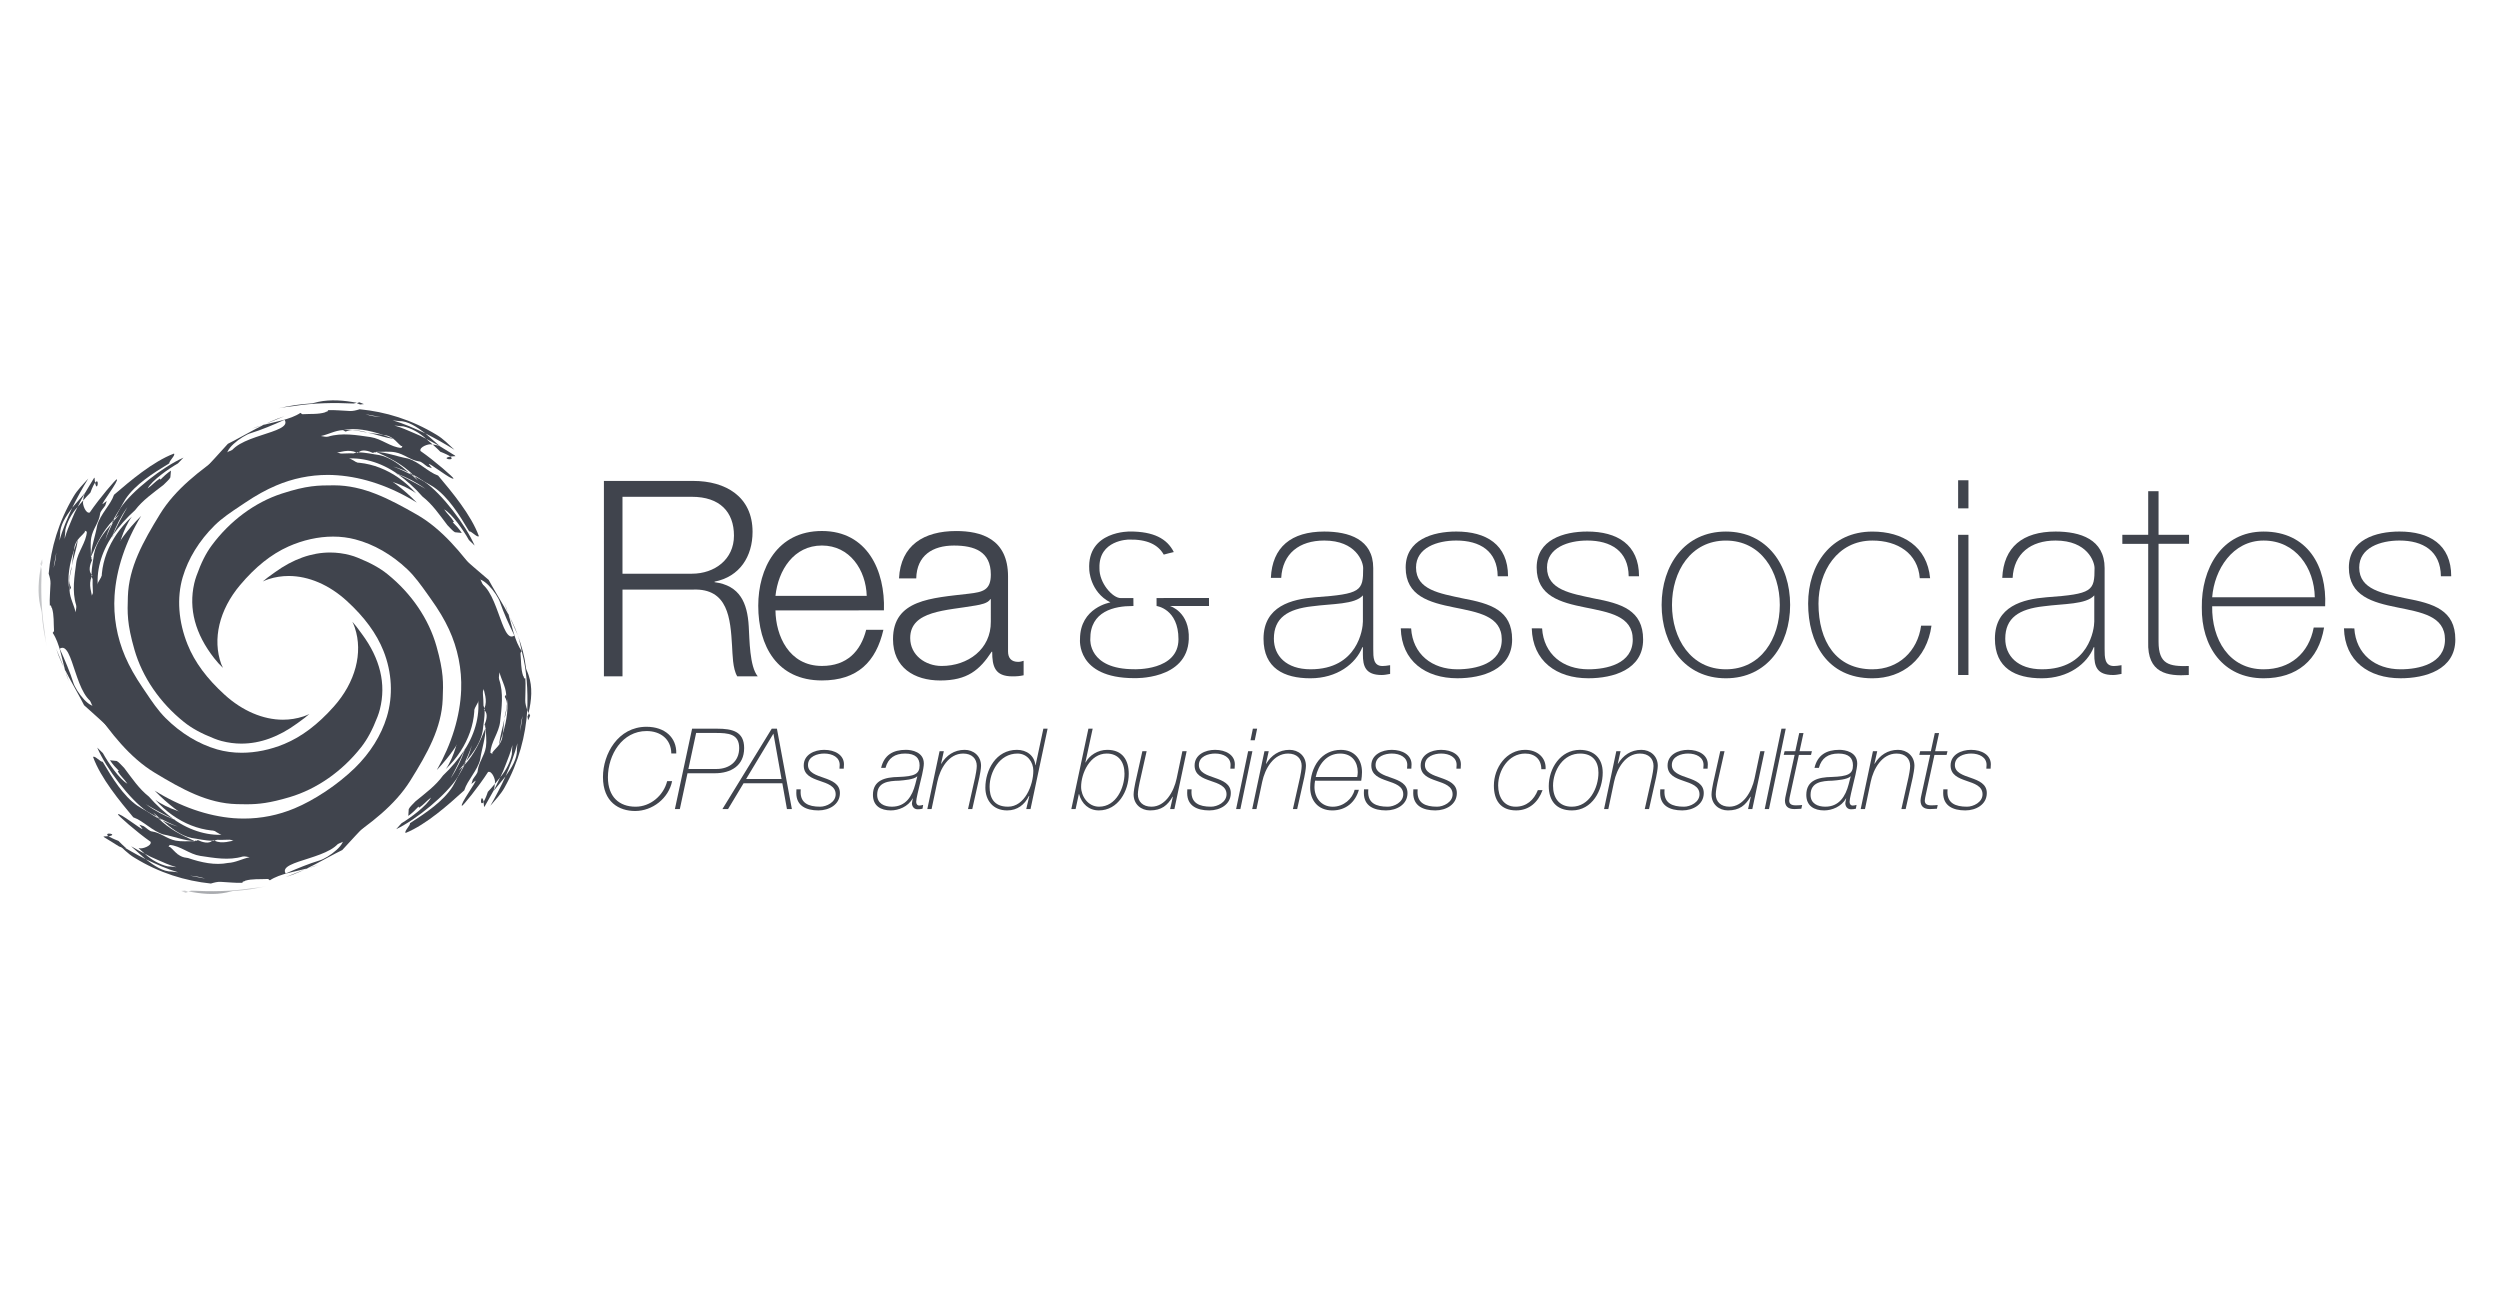 <svg fill="none" height="89" viewBox="0 0 172 89" width="172" xmlns="http://www.w3.org/2000/svg" xmlns:xlink="http://www.w3.org/1999/xlink"><mask id="a" height="2" maskUnits="userSpaceOnUse" width="7" x="12" y="60"><path d="m18.361 61.5h-5.903v-.533h5.903z" fill="#fff"/></mask><mask id="b" height="2" maskUnits="userSpaceOnUse" width="7" x="12" y="60"><path d="m18.361 61.5h-5.903v-.533h5.903z" fill="#fff"/></mask><mask id="c" height="7" maskUnits="userSpaceOnUse" width="2" x="2" y="38"><path d="m2.658 44.469v-6.005h.562v6.005z" fill="#fff"/></mask><mask id="d" height="7" maskUnits="userSpaceOnUse" width="2" x="2" y="38"><path d="m2.658 44.469v-6.005h.562v6.005z" fill="#fff"/></mask><path clip-rule="evenodd" d="m13.473 59.756c-.253-.027-.494-.128-.748-.168.499.184 1.022.242 1.462.188-.061-.015-.114-.086-.176-.103-.141.075-.349.135-.538.083z" fill="#40444d" fill-rule="evenodd"/><path clip-rule="evenodd" d="m11.187 59.135.021.019.601.266c.292.081.611.1.917.168-.554-.137-1.067-.394-1.538-.453z" fill="#40444d" fill-rule="evenodd"/><g mask="url(#a)"><path clip-rule="evenodd" d="m12.457 61.296c.081.031.238.096.318.126l.171-.058-.221-.094z" fill="#40444d" fill-rule="evenodd"/></g><g mask="url(#b)"><path clip-rule="evenodd" d="m17.265 61.121c-1.369.208-2.73.226-4.095.154l-.224.051c.881.172 1.8.251 2.644.077.165-.027.417-.123.573-.112.776-.05 1.394-.151 2.197-.323-.403.08-.722.099-1.066.151z" fill="#40444d" fill-rule="evenodd"/></g><path clip-rule="evenodd" d="m16.615 51.161c-.455 0-.915-.06-1.366-.178-.165-.044-.337-.1-.51-.17-.904-.357-1.545-.709-2.084-1.141-1.656-1.327-2.864-3.091-3.405-4.974-.512-1.781-.489-2.526-.452-3.651.065-2.023 1.04-3.768 2.213-5.681 1.047-1.706 2.755-3.011 4.445-4.17.004-.001 1.605-.883 3.933-.883 1.978 0 3.888.619 5.676 1.84l.026.018.031.007c.019.004 1.584.379 3.557 2.402-1.775-1.1-3.661-1.749-5.477-1.881-.215-.016-.432-.025-.65-.025-1.222 0-2.416.246-3.552.729-.686.29-1.384.678-2.141 1.187l-.314.21c-.625.416-1.272.845-1.788 1.357-1.05 1.039-1.804 2.267-2.185 3.549-.419 1.42-.299 3.071.34 4.65.486 1.204 1.322 2.332 2.548 3.446 1.216 1.105 2.64 1.714 4.007 1.714.48 0 .953-.076 1.405-.224.14-.046.276-.105.413-.169-.222.199-.425.346-.657.514l-.184.134c-1.256.921-2.545 1.389-3.829 1.389z" fill="#40444d" fill-rule="evenodd"/><path clip-rule="evenodd" d="m22.325 31.8c-.379.026-.709.14-1.042.343.684-.115 1.408-.174 1.955-.23-.298-.066-.601-.1-.913-.113z" fill="#40444d" fill-rule="evenodd"/><path clip-rule="evenodd" d="m19.838 32.932c.359.013.618-.077 1.007-.284-.363.07-.7.09-.926.188z" fill="#40444d" fill-rule="evenodd"/><path clip-rule="evenodd" d="m20.185 32.549c.402-.007.741-.202 1.098-.406-.394.101-.773.226-1.098.406z" fill="#40444d" fill-rule="evenodd"/><path clip-rule="evenodd" d="m30.3 31.084c.368.139.582.251.688.33.091-.016.2-.023.347-.029l-.048-.052-1.041-.641c-.158-.063-.328-.098-.479-.109.189.156.359.335.534.501z" fill="#40444d" fill-rule="evenodd"/><path clip-rule="evenodd" d="m30.987 31.414c.403.34-.756.136 0 0z" fill="#40444d" fill-rule="evenodd"/><path clip-rule="evenodd" d="m27.392 32.666-.04-.043-.146-.066z" fill="#40444d" fill-rule="evenodd"/><path clip-rule="evenodd" d="m24.407 29.608c.294.025.573.117.867.153-.577-.171-1.186-.221-1.694-.168.071.015.133.082.203.099.164-.075.406-.134.624-.085z" fill="#40444d" fill-rule="evenodd"/><path clip-rule="evenodd" d="m22.568 30.042c.957-.292 1.971-.105 2.93.03.753.112 1.382.698 2.117.747l.075-.139-.09.006c-.215-.17-.356-.368-.545-.501l.042.006-.064-.023c-.125-.093-.263-.167-.443-.21l-.255-.041c-.905-.304-1.876-.51-2.757-.324-.528.024-.999.304-1.5.405.139.013.343.085.491.043zm3.63-1.346c-.352-.037-.686-.072-1.051-.197zm-6.62.187c-.804.362-1.604.695-2.326.918-.593.171-2.044 1.241-1.526 1.687.212-1.581 4.475-1.647 3.852-2.605zm-.478 2.429c-.465.375-1.081.58-1.661.918-.181.079-.296.353-.533.453-.274.185-.406.378-.614.539l.208.009c-.423.146-.505.571-.925.703.022.045.016.17-.037.203-.24.205-.536.316-.689.544-.233.212-.46.431-.59.673-.048.04-.053.243-.114.36l-.293.342.036.019.241-.28c.22-.305.468-.699.749-.949.676-.648 1.349-1.254 2.072-1.843.158-.123.298-.296.46-.421.472-.429 1.158-.589 1.463-1.05.056-.068.18-.098.227-.218zm-5.867 5.372-.018-.004.017.016zm-2.496 1.095.517-1.48c.363-.493-.007-.339.447-.713l.426-.86c.379-.278.743-1.168 1.072-1.522.807-.866.96-.985 2.479-2.67 1.168-.579 2.572-1.486 3.904-1.901-.55.217-1.046.436-1.562.634-.239.062-.472.133-.693.229l.693-.229c.86-.251 1.944-.387 2.651-.862.079.042.079.096.155.092.538-.033 1.065.02 1.553-.131.005-.054.238-.034.173-.146.48-.026 1.028.04 1.52.057.21.011.436-.046.674-.121 1.768.173 3.558.705 5.297 1.763.438.256.848.677 1.226 1.027-.65-.404-1.315-.784-2.004-1.129-.589-.445-1.194-.862-1.834-.85l-.418-.045c.78.22 1.521.554 2.252.896l1.004.883-.028-.01c-.293-.178-.612-.327-.914-.494-.484-.444-1.05-.742-1.578-.864l-.208-.014-.412-.044c.475.132.922.33 1.373.527.283.113.56.244.825.394l.435.386-.071-.005c-.167-.067-.865.169-.761.451 1.0.693 2.307 1.848 2.271 1.89-.08.169-1.704-1.124-1.7-.99l.215.283-.31-.107c-.194-.123-.403-.357-.585-.361-.583-.082-1.014-.508-1.624-.624-.374-.074-.87-.033-1.318-.03-.042.098-.208-.042-.185.087-.349-.166-.789-.286-1.029-.051h-.028c-.026-.009-.065-.006-.11.006-.582-.254-1.094-.01-1.655.067-.192.011-.385.013-.581-.004.128.011.313.082.449.039l.132-.035c.487.035.982-.023 1.469-.006.046-.018.118-.047.185-.061l.094.045.043-.051c.486-.001 1.003.129 1.42.182.774.153 1.448.69 2.045 1.214-.354-.18-.717-.327-1.087-.424.447.154.842.362 1.245.555l.156.125.312.287-.253-.313.693.388c1.197.817 2.837 2.963 3.462 4.399l-.397-.385c-.356-.642-1.16-1.813-1.704-2.109.23.336.465.512.675.852-.025.018-.057.045-.089.029.183.179.474.493.629.742l-.47-.048c-.148-.072-.361-.335-.515-.482-.55-.719-1.031-1.439-1.723-1.976-.511-.589-1.09-1.099-1.696-1.542.677.319 1.299.656 1.909 1.017-.62-.455-1.29-.793-1.946-1.043-1.155-.805-2.501-1.185-3.712-1.015-1.003.104-2.9.032-3.653.96.129.005.099.008.215.008-.106.072-.158.177-.267.287-1.419.452-2.848 1.171-4.165 2.02-.191.141-.256.377-.445.512-.192.136-.365.292-.53.456l.027.025c-.717.638-1.255 1.45-1.737 2.316-.201.43-.519.761-.745 1.175-.079.157-.245.053-.342.135z" fill="#40444d" fill-rule="evenodd"/><path clip-rule="evenodd" d="m28.402 32.654c.279.134.532.317.798.487.226.111.432.245.646.375.996.676 1.754 1.901 2.436 3.046.144-.04.552.452.665.325-.538-1.468-1.873-3.062-2.805-4.168l-.032-.013c-.625-.213-1.304-.944-2.05-1.161-.775-.143-1.435-.419-2.177-.455.913.407 1.792.844 2.52 1.564z" fill="#40444d" fill-rule="evenodd"/><path clip-rule="evenodd" d="m20.846 32.648c.23-.037.465-.096.696-.115.642-.065 1.238-.206 1.853-.236-.428-.083-.861-.132-1.311-.151-.449-.001-.842.266-1.239.503z" fill="#40444d" fill-rule="evenodd"/><path clip-rule="evenodd" d="m23.907 32.239-.512.058c.645.07 1.265.249 1.882.445 1.06.224 2.012.398 3.022.986.114.069.228.134.331.218-1.458-1.625-3.439-2.397-5.285-2.051l-.104.017c.804.116 1.6.286 2.361.582-.549-.178-1.139-.206-1.694-.256z" fill="#40444d" fill-rule="evenodd"/><path clip-rule="evenodd" d="m28.135 32.523.158.131.215.099-.105-.099z" fill="#40444d" fill-rule="evenodd"/><path clip-rule="evenodd" d="m27.057 30.185-.023-.017-.698-.251c-.339-.076-.707-.09-1.063-.156.643.13 1.238.37 1.784.423z" fill="#40444d" fill-rule="evenodd"/><path clip-rule="evenodd" d="m25.038 27.803c-.08-.032-.239-.096-.318-.126l-.171.06.221.091z" fill="#40444d" fill-rule="evenodd"/><path clip-rule="evenodd" d="m20.232 27.933c1.367-.214 2.727-.235 4.095-.17l.223-.051c-.883-.17-1.802-.244-2.646-.065-.165.027-.415.123-.572.115-.774.051-1.393.157-2.193.329.402-.081.722-.102 1.064-.153z" fill="#40444d" fill-rule="evenodd"/><path clip-rule="evenodd" d="m16.959 55.334c-.212-.001-.43-.005-.663-.01-2.012-.051-3.757-1.014-5.669-2.171-1.707-1.036-3.018-2.734-4.182-4.414-.02-.032-2.513-4.548.878-9.614l.018-.025.006-.032c.004-.019.366-1.586 2.365-3.575-1.081 1.782-1.712 3.674-1.83 5.488-.093 1.424.162 2.876.733 4.199.294.68.686 1.378 1.198 2.13l.21.31c.417.623.851 1.266 1.364 1.778 1.044 1.043 2.271 1.789 3.548 2.16.533.153 1.101.232 1.693.232.964 0 1.979-.209 2.933-.606 1.195-.497 2.31-1.339 3.41-2.576 1.48-1.663 2.019-3.692 1.442-5.422-.048-.14-.106-.274-.171-.412.2.22.348.423.515.652l.137.185c1.266 1.704 1.683 3.447 1.243 5.186-.042.169-.097.34-.163.511-.35.906-.696 1.551-1.121 2.093-1.308 1.666-3.055 2.887-4.926 3.443-1.381.409-2.133.49-2.968.49z" fill="#40444d" fill-rule="evenodd"/><path clip-rule="evenodd" d="m6.988 41.865c.03.378.146.709.349 1.04-.119-.683-.184-1.406-.242-1.953-.065.297-.096.602-.106.913z" fill="#40444d" fill-rule="evenodd"/><path clip-rule="evenodd" d="m8.136 44.343c.01-.357-.082-.617-.293-1.004.074.364.098.7.196.926z" fill="#40444d" fill-rule="evenodd"/><path clip-rule="evenodd" d="m7.752 44c-.012-.401-.209-.74-.415-1.095.105.392.232.771.415 1.095z" fill="#40444d" fill-rule="evenodd"/><path clip-rule="evenodd" d="m6.217 33.897c.135-.369.245-.583.322-.69-.016-.092-.025-.199-.032-.346l-.052.047-.629 1.045c-.061.159-.095.331-.106.481.155-.19.332-.361.496-.537z" fill="#40444d" fill-rule="evenodd"/><path clip-rule="evenodd" d="m6.541 33.206c.335-.407.143.753 0 0z" fill="#40444d" fill-rule="evenodd"/><path clip-rule="evenodd" d="m7.814 36.812-.044.042-.064.145z" fill="#40444d" fill-rule="evenodd"/><path clip-rule="evenodd" d="m4.793 39.804c.023-.296.12-.576.154-.87-.175.577-.221 1.188-.162 1.696.013-.071.084-.134.1-.205-.079-.164-.141-.403-.093-.621z" fill="#40444d" fill-rule="evenodd"/><path clip-rule="evenodd" d="m5.24 41.635c-.296-.954-.121-1.97.007-2.932.106-.751.684-1.386.729-2.12l-.14-.075.005.089c-.167.214-.363.359-.494.548l.006-.04-.023.065c-.09.126-.164.264-.203.444l-.039.253c-.297.907-.493 1.881-.303 2.761.027.528.31.996.415 1.496.01-.14.08-.344.038-.49zm-1.367-3.621c-.035.353-.067.687-.188 1.054zm.237 6.617c.365.804.703 1.601.93 2.32.174.595 1.251 2.036 1.69 1.515-1.575-.202-1.672-4.463-2.62-3.835zm2.42.461c.376.461.583 1.078.927 1.654.078.179.353.292.455.53.186.274.38.403.542.61l.007-.207c.149.422.573.501.706.917.045-.021.17-.015.201.037.207.238.322.532.548.684.214.231.433.455.673.584.041.048.242.051.361.112l.343.291.019-.037-.281-.239c-.306-.219-.701-.463-.949-.74-.653-.673-1.261-1.34-1.853-2.062-.122-.156-.297-.297-.423-.457-.43-.47-.593-1.152-1.058-1.453-.066-.054-.098-.179-.217-.224zm5.392 5.826-.004.017.017-.017zm1.109 2.487-1.476-.506c-.493-.361-.337.011-.712-.443l-.86-.42c-.28-.376-1.168-.733-1.524-1.058-.867-.802-.986-.953-2.676-2.46-.586-1.163-1.499-2.56-1.921-3.889.219.55.441 1.043.643 1.557.064.238.136.471.233.691l-.233-.691c-.256-.857-.401-1.939-.879-2.643.042-.079.093-.081.09-.156-.036-.539.012-1.066-.142-1.553-.053-.005-.035-.239-.147-.172-.027-.48.034-1.028.047-1.52.008-.212-.048-.436-.126-.674.16-1.768.676-3.564 1.713-5.311.254-.439.669-.852 1.012-1.234-.397.65-.769 1.319-1.106 2.012-.441.596-.85 1.202-.834 1.842l-.041.416c.211-.781.54-1.523.875-2.258l.871-1.009-.01.025c-.176.296-.323.617-.485.921-.437.485-.731 1.053-.848 1.582l-.012.208-.04.413c.127-.477.321-.924.514-1.377.112-.284.238-.562.386-.826l.379-.44-.003.071c-.065.168.176.865.455.758.682-1.006 1.82-2.322 1.862-2.286.171.079-1.104 1.712-.971 1.707l.279-.217-.103.312c-.123.195-.353.406-.357.587-.076.584-.497 1.018-.606 1.628-.07.376-.028.869-.021 1.321.098.04-.041.207.088.183-.162.35-.279.79-.042 1.029l-.001.027c-.008.026-.004.066.007.112-.248.583-.001 1.092.079 1.653.012.192.015.385 0 .583.01-.129.078-.314.034-.45l-.034-.133c.031-.487-.032-.98-.018-1.469-.019-.044-.047-.117-.061-.184l.044-.096-.051-.043c-.008-.485.119-1.002.17-1.422.147-.774.676-1.453 1.193-2.054-.176.358-.32.72-.414 1.091.149-.448.354-.845.542-1.25l.123-.156.283-.317-.309.259.38-.699c.803-1.203 2.928-2.857 4.353-3.494l-.382.4c-.634.361-1.795 1.175-2.084 1.721.333-.234.505-.468.842-.681.018.023.045.055.029.088.176-.185.487-.478.733-.634l-.042.47c-.071.148-.33.364-.476.518-.713.556-1.424 1.043-1.954 1.738-.581.515-1.085 1.099-1.522 1.706.312-.678.641-1.303.998-1.917-.449.624-.779 1.296-1.024 1.955-.792 1.161-1.161 2.508-.982 3.72.112 1.001.055 2.899.985 3.644.004-.128.008-.098.007-.214.071.106.176.157.286.265.462 1.414 1.187 2.839 2.043 4.149.141.19.378.255.514.443.134.191.292.362.456.526l.023-.026c.643.71 1.455 1.241 2.319 1.716.429.199.76.514 1.174.735.159.079.056.246.137.343z" fill="#40444d" fill-rule="evenodd"/><path clip-rule="evenodd" d="m7.793 35.782c.13-.282.311-.533.478-.804.109-.225.24-.432.367-.648.667-.999 1.88-1.767 3.016-2.458-.041-.145.443-.555.316-.666-1.456.55-3.031 1.895-4.127 2.836l-.013.033c-.206.627-.928 1.31-1.139 2.058-.137.776-.406 1.439-.436 2.182.4-.918.826-1.8 1.538-2.532z" fill="#40444d" fill-rule="evenodd"/><path clip-rule="evenodd" d="m7.844 43.339c-.037-.228-.097-.463-.12-.695-.069-.64-.215-1.238-.248-1.85-.081.427-.127.863-.141 1.312.001.449.272.841.508 1.233z" fill="#40444d" fill-rule="evenodd"/><path clip-rule="evenodd" d="m7.414 40.282.061.511c.064-.646.237-1.267.428-1.886.213-1.062.379-2.015.955-3.03.07-.112.135-.228.217-.333-1.606 1.472-2.359 3.46-2 5.303l.019.104c.11-.805.271-1.605.56-2.366-.172.55-.197 1.138-.24 1.696z" fill="#40444d" fill-rule="evenodd"/><path clip-rule="evenodd" d="m7.666 36.05.129-.158.097-.215-.097.105z" fill="#40444d" fill-rule="evenodd"/><path clip-rule="evenodd" d="m5.346 37.146-.017.025-.242.698c-.074.34-.087.71-.148 1.065.124-.643.359-1.242.407-1.788z" fill="#40444d" fill-rule="evenodd"/><g mask="url(#c)"><path clip-rule="evenodd" d="m2.899 38.465c-.03.082-.09.243-.122.325l.062.172.089-.225z" fill="#40444d" fill-rule="evenodd"/></g><g mask="url(#d)"><path clip-rule="evenodd" d="m3.058 43.358c-.22-1.39-.25-2.776-.192-4.169l-.053-.227c-.163.902-.235 1.839-.051 2.694.028.169.126.424.117.583.056.788.164 1.417.341 2.23-.083-.411-.106-.734-.159-1.081z" fill="#40444d" fill-rule="evenodd"/></g><g clip-rule="evenodd" fill="#40444d" fill-rule="evenodd"><path d="m19.913 58.681c-1.989 0-3.905-.625-5.691-1.86l-.027-.018-.031-.006c-.019-.003-1.574-.385-3.526-2.403 1.76 1.101 3.635 1.753 5.436 1.897.234.016.469.026.702.026 1.198 0 2.37-.235 3.486-.701.683-.284 1.383-.667 2.139-1.167.727-.484 1.442-1.057 2.014-1.615 1.052-1.027 1.811-2.239 2.196-3.506.443-1.457.36-3.07-.227-4.544-.478-1.198-1.302-2.322-2.517-3.435-1.212-1.111-2.635-1.722-4.005-1.722-.466 0-.93.071-1.371.213-.141.046-.275.102-.412.165.222-.195.424-.34.657-.505l.184-.133c1.244-.898 2.517-1.355 3.788-1.355.466 0 .931.061 1.39.185.165.043.336.1.506.17.895.36 1.534.713 2.067 1.145 1.641 1.325 2.835 3.085 3.36 4.956.499 1.768.471 2.508.427 3.625-.075 2.004-1.057 3.732-2.235 5.623-1.053 1.687-2.76 2.973-4.447 4.112-.003 0-1.576.852-3.863.852z"/><path d="m16.944 57.187c.377-.021.709-.133 1.039-.331-.681.108-1.401.165-1.946.216.295.069.598.101.907.115z"/><path d="m19.424 56.08c-.354-.016-.613.072-1.003.275.363-.066.699-.085.923-.179z"/><path d="m19.08 56.457c-.4.006-.739.196-1.096.398.394-.099.772-.22 1.096-.398z"/><path d="m8.145 57.852c-.367-.141-.578-.252-.682-.331-.091.016-.199.023-.346.027l.047.052 1.033.64c.157.065.326.102.477.114-.188-.159-.355-.335-.528-.502z"/><path d="m7.462 57.537c.752-.131-.4-.344 0 0z"/><path d="m11.926 56.343.04.048.145.069z"/><path d="m16.691 58.931c-.955.284-1.963.095-2.917-.046-.748-.115-1.371-.701-2.102-.754l-.076.14.089-.007c.211.17.351.367.539.499l-.041-.005.063.023c.123.092.262.168.439.21l.255.042c.897.308 1.864.515 2.74.338.527-.021.997-.295 1.496-.394-.141-.013-.343-.086-.488-.045zm-3.622 1.315c.352.037.683.076 1.045.201zm6.587-.148c.803-.354 1.602-.679 2.321-.897.594-.165 2.042-1.218 1.529-1.665-.221 1.568-4.462 1.609-3.85 2.562zm.491-2.406c.464-.369 1.081-.569 1.658-.902.182-.076.297-.348.532-.445.276-.182.408-.375.616-.532l-.209-.011c.423-.141.506-.563.925-.691-.022-.045-.014-.169.039-.2.24-.203.534-.311.687-.537.235-.21.459-.425.592-.663.047-.041.052-.241.116-.36l.292-.335-.036-.019-.24.278c-.223.299-.47.691-.751.934-.678.642-1.35 1.24-2.075 1.819-.157.119-.299.291-.458.415-.474.425-1.156.578-1.463 1.034-.053.067-.179.096-.226.215zm5.869-5.297.018.006-.017-.017zm2.489-1.074-.521 1.467c-.365.487.003.337-.452.706l-.427.852c-.379.274-.746 1.152-1.077 1.501-.807.857-.959.973-2.481 2.637-1.167.568-2.566 1.46-3.895 1.86.547-.209 1.044-.424 1.558-.618.237-.06.469-.13.689-.221l-.689.221c-.859.243-1.937.373-2.643.84-.078-.039-.078-.094-.155-.092-.535.03-1.061-.026-1.546.12-.006.054-.239.033-.174.143-.477.023-1.022-.047-1.51-.066-.21-.011-.435.044-.673.117-1.758-.183-3.538-.72-5.261-1.779-.435-.258-.839-.677-1.214-1.026.642.404 1.303.784 1.987 1.13.586.446 1.184.864 1.821.854l.414.048c-.774-.223-1.508-.558-2.236-.902l-.992-.882.026.01c.292.18.608.331.908.497.478.442 1.039.742 1.565.866l.205.015.41.045c-.473-.133-.914-.333-1.361-.532-.283-.116-.557-.246-.818-.395l-.432-.383.07.003c.165.069.863-.163.76-.442-.991-.694-2.284-1.847-2.248-1.887.079-.168 1.689 1.125 1.683.993l-.211-.285.308.109c.194.124.4.357.579.362.581.084 1.008.51 1.613.628.372.075.866.04 1.314.038.04-.098.207.042.183-.086.346.165.782.288 1.023.056l.028.001c.025.008.064.005.11-.006.575.255 1.087.015 1.645-.058.192-.009.385-.009.58.009-.129-.013-.311-.081-.448-.039l-.132.03c-.484-.036-.976.019-1.461-0-.044.017-.117.043-.184.058l-.094-.044-.043.049c-.484 0-.997-.132-1.413-.187-.768-.157-1.436-.695-2.028-1.218.353.181.711.328 1.081.428-.446-.153-.837-.365-1.236-.558l-.156-.126-.31-.286.253.312-.69-.389c-1.186-.819-2.805-2.956-3.418-4.385l.393.384c.35.639 1.145 1.807 1.684 2.103-.228-.335-.459-.511-.666-.85.022-.017.056-.045.088-.027-.182-.179-.47-.492-.621-.738l.467.05c.146.071.357.333.51.478.544.719 1.018 1.435 1.701 1.972.506.587 1.08 1.095 1.68 1.539-.671-.319-1.287-.654-1.895-1.02.615.457 1.28.795 1.931 1.048 1.146.805 2.481 1.189 3.687 1.028.999-.097 2.886-.015 3.643-.931-.129-.008-.101-.011-.214-.011.106-.069.156-.175.266-.282 1.414-.442 2.841-1.144 4.157-1.981.192-.139.259-.373.446-.506.193-.132.365-.287.53-.449l-.026-.023c.715-.63 1.255-1.432 1.74-2.287.204-.425.521-.752.747-1.163.082-.156.245-.05.343-.131z"/><path d="m10.901 56.306c-.277-.134-.526-.317-.792-.487-.223-.112-.427-.246-.64-.374-.987-.678-1.734-1.901-2.407-3.038-.143.039-.546-.452-.658-.326.526 1.459 1.846 3.046 2.767 4.151l.033.013c.621.214 1.291.942 2.03 1.164.772.145 1.427.423 2.167.464-.908-.41-1.779-.848-2.499-1.567z"/><path d="m18.421 56.355c-.228.035-.461.093-.693.113-.639.06-1.233.197-1.845.221.424.087.856.136 1.304.159.446.004.839-.259 1.234-.493z"/><path d="m15.374 56.744.51-.054c-.641-.073-1.256-.251-1.869-.45-1.054-.231-2.002-.407-3.003-.996-.111-.069-.227-.137-.328-.22 1.441 1.622 3.41 2.397 5.246 2.065l.105-.016c-.8-.122-1.593-.293-2.347-.592.544.178 1.133.212 1.685.263z"/><path d="m11.167 56.438-.155-.13-.213-.1.103.099z"/><path d="m30.051 52.981c1.027-1.806 1.607-3.705 1.677-5.516.055-1.421-.236-2.863-.838-4.165-.31-.672-.719-1.357-1.248-2.093l-.218-.308c-.432-.609-.879-1.237-1.401-1.733-1.067-1.012-2.306-1.724-3.587-2.058-.482-.126-.991-.19-1.519-.19-1.012 0-2.075.236-3.074.682-1.175.526-2.265 1.393-3.326 2.654-1.432 1.697-1.915 3.731-1.294 5.438.032.087.071.174.117.26-.221-.207-.412-.423-.607-.671-1.302-1.664-1.765-3.393-1.371-5.134.038-.167.088-.34.15-.513.325-.912.651-1.563 1.06-2.115 1.257-1.693 2.966-2.957 4.811-3.558 1.748-.568 2.486-.568 3.6-.57 2.009 0 3.769.912 5.699 2.016 1.724.987 3.075 2.643 4.276 4.288.02.032 2.617 4.466-.626 9.602l-.017.028-.006.032c-.004.018-.323 1.589-2.257 3.623z"/><path d="m32.591 46.559c-.04-.378-.165-.704-.374-1.03.135.679.219 1.399.292 1.942.055-.298.078-.602.082-.912z"/><path d="m31.385 44.118c-.002.357.096.613.316.994-.083-.361-.113-.696-.218-.917z"/><path d="m31.777 44.452c.02.398.224.732.441 1.078-.116-.388-.25-.761-.441-1.078z"/><path d="m33.565 54.477c-.124.372-.23.59-.303.698.02.09.032.197.041.342l.05-.047.597-1.059c.059-.16.088-.329.095-.482-.149.194-.319.368-.48.548z"/><path d="m33.277 55.174c-.16-.748-.321.409 0 0z"/><path d="m31.945 51.628.046-.042.059-.144z"/><path d="m34.864 48.557c-.02.294-.125.578-.158.87.19-.58.228-1.188.141-1.695-.017.073-.1.135-.118.208.101.158.183.397.134.617z"/><path d="m34.339 46.741c.321.944.173 1.961.069 2.921-.084.754-.644 1.401-.668 2.131l.141.072-.011-.086c.163-.219.353-.368.478-.56l-.004.042.019-.067c.087-.127.159-.269.194-.448l.031-.255c.272-.911.442-1.887.231-2.758-.043-.525-.336-.985-.453-1.479-.007.139-.072.343-.027.488zm1.455 3.572c.025-.353.048-.685.159-1.055zm-.407-6.587c-.385-.791-.741-1.576-.985-2.287-.19-.586-1.296-1.996-1.723-1.464 1.572.16 1.781 4.402 2.708 3.752zm-2.42-.394c-.386-.452-.608-1.061-.965-1.625-.083-.179-.359-.283-.466-.516-.192-.268-.387-.393-.554-.595l-.002.209c-.157-.417-.582-.483-.725-.898-.045.024-.169.022-.202-.031-.212-.233-.332-.522-.562-.667-.22-.226-.443-.444-.685-.567-.041-.045-.242-.043-.361-.101l-.349-.28-.015.037.285.23c.309.211.708.445.962.715.666.652 1.29 1.301 1.896 2.005.127.151.303.287.434.443.442.457.618 1.135 1.089 1.421.069.052.102.176.222.22zm-5.516-5.666.005-.019-.014.017zm-1.166-2.451 1.482.466c.5.347.337-.018.72.421l.867.397c.287.368 1.179.701 1.543 1.018.884.774 1.006.923 2.726 2.382.611 1.142 1.557 2.51 2.01 3.823-.232-.542-.466-1.028-.679-1.536-.07-.234-.147-.465-.248-.681l.248.681c.276.85.45 1.925.942 2.611-.037.081-.092.082-.085.159.05.536.017 1.063.181 1.543.054.005.04.238.151.168.038.478-.006 1.025-.006 1.517-.004.209.059.431.14.667-.113 1.764-.577 3.568-1.565 5.336-.242.444-.645.866-.976 1.253.376-.658.731-1.333 1.048-2.03.424-.608.816-1.222.782-1.859l.03-.417c-.19.784-.497 1.531-.811 2.276l-.84 1.026.008-.027c.169-.298.304-.621.46-.929.423-.495.7-1.068.803-1.599l.007-.208.031-.41c-.115.478-.298.929-.476 1.383-.104.286-.224.566-.364.834l-.365.447.002-.069c.061-.171-.197-.858-.473-.744-.652 1.021-1.75 2.362-1.793 2.326-.173-.075 1.056-1.734.922-1.725l-.272.223.095-.312c.116-.2.339-.415.337-.596.063-.584.469-1.026.564-1.635.06-.379.005-.869-.013-1.318-.101-.036.035-.206-.093-.179.151-.355.257-.795.014-1.027v-.028c.01-.026.003-.066-.009-.109.232-.585-.028-1.089-.121-1.644-.018-.193-.027-.386-.018-.582-.005.13-.066.316-.019.45l.038.132c-.019.484.057.974.055 1.462.02.046.049.115.066.182l-.041.097.05.041c.02.483-.093 1.002-.132 1.421-.126.774-.635 1.465-1.134 2.076.166-.361.3-.723.384-1.097-.137.45-.329.85-.508 1.258l-.119.16-.273.322.301-.264-.362.706c-.768 1.22-2.839 2.924-4.24 3.595l.367-.409c.624-.374 1.758-1.217 2.03-1.768-.322.241-.488.48-.819.699-.017-.023-.048-.054-.032-.087-.172.189-.471.488-.712.651l.03-.469c.067-.15.317-.371.46-.53.694-.57 1.39-1.074 1.9-1.782.564-.527 1.048-1.123 1.467-1.738-.292.684-.602 1.315-.942 1.935.431-.633.744-1.31.969-1.974.757-1.177 1.089-2.528.88-3.731-.138-.994-.13-2.887-1.072-3.608-.002.13-.006.1-.002.216-.072-.104-.18-.151-.293-.257-.495-1.397-1.254-2.797-2.139-4.082-.144-.185-.383-.244-.523-.428-.138-.185-.299-.353-.467-.511l-.023.026c-.656-.691-1.481-1.199-2.351-1.652-.432-.187-.77-.492-1.188-.702-.159-.074-.06-.242-.144-.338z"/><path d="m31.949 52.641c-.124.281-.298.538-.457.811-.103.226-.228.438-.348.657-.637 1.012-1.824 1.809-2.936 2.526.045.141-.428.565-.298.672 1.435-.586 2.967-1.968 4.033-2.932l.012-.035c.189-.629.89-1.329 1.079-2.079.116-.777.366-1.445.379-2.186-.375.925-.776 1.815-1.464 2.564z"/><path d="m31.703 45.112c.044.227.107.458.137.689.086.636.245 1.227.294 1.837.07-.427.103-.862.107-1.31-.014-.447-.291-.831-.538-1.216z"/><path d="m32.208 48.148-.075-.51c-.047.646-.202 1.269-.377 1.89-.186 1.062-.326 2.018-.875 3.045-.064.116-.126.231-.206.337 1.56-1.508 2.259-3.509 1.855-5.335l-.021-.103c-.09.804-.229 1.605-.497 2.371.157-.554.166-1.14.196-1.694z"/><path d="m32.068 52.368-.124.161-.09.218.095-.106z"/><path d="m34.346 51.218.016-.025.224-.702c.064-.34.07-.709.12-1.064-.107.642-.325 1.245-.36 1.792z"/><path d="m36.335 49.557c.032-.08.104-.239.139-.319l-.083-.17-.102.225z"/><path d="m35.895 44.798c.354 1.345.43 2.695.381 4.053l.084.218c.212-.883.292-1.798.005-2.625-.044-.163-.191-.406-.186-.563-.098-.764-.27-1.373-.546-2.158.132.396.17.71.257 1.047z"/><path d="m46.186 51.837c-.015-.999-.758-1.541-1.701-1.541-1.671 0-2.66 1.627-2.66 3.183 0 1.356.789 2.022 1.903 2.022 1.028 0 1.926-.774 2.173-1.758h.34c-.24 1.185-1.353 2.053-2.545 2.053-1.098 0-2.212-.604-2.212-2.339 0-1.58 1.036-3.455 2.993-3.455 1.268 0 2.08.744 2.05 1.836z"/><path d="m47.361 52.906h1.933c.866 0 1.562-.503 1.562-1.441 0-.984-.758-1.038-1.616-1.038h-1.346zm-.588 2.758h-.34l1.183-5.531h1.717c1.044 0 1.864.186 1.864 1.332 0 1.224-.92 1.735-2.018 1.735h-1.879z"/><path d="m51.333 53.595h2.436l-.557-3.122zm1.763-3.462h.356l1.029 5.531h-.34l-.317-1.774h-2.668l-1.067 1.774h-.387z"/><path d="m55.09 54.308c0 .062-.008.124-.008.186 0 .744.518 1.007 1.345 1.007.433 0 1.067-.302 1.067-.852 0-.573-.572-.744-1.114-.93s-1.083-.403-1.083-1.053c0-.751.735-1.077 1.407-1.077.735 0 1.361.349 1.361.999 0 .093-.008.163-.015.294h-.294c.008-.093.015-.178.015-.256 0-.519-.487-.782-1.067-.782-.464 0-1.114.194-1.114.79 0 .519.557.697 1.098.883.557.194 1.098.418 1.098 1.046 0 .79-.742 1.193-1.477 1.193-.843 0-1.523-.31-1.523-1.193 0-.077 0-.163.008-.256z"/><path d="m63.111 53.417h-.015c-.217.217-.897.263-1.238.294-.742.015-1.508.101-1.508.976 0 .596.487.813 1.013.813.951 0 1.392-.713 1.609-1.542zm-2.49-.589c.209-.883.82-1.24 1.709-1.24.402 0 1.23.147 1.23.945 0 .349-.232 1.239-.263 1.363-.093.418-.263 1.046-.263 1.27 0 .14.07.256.217.256.085 0 .178-.023.263-.046l-.046.264c-.116.031-.24.039-.34.039-.271 0-.387-.232-.387-.411 0-.077.046-.232.062-.333h-.015c-.317.573-.975.821-1.5.821-.681 0-1.23-.302-1.23-1.069 0-1.015.843-1.216 1.748-1.232 1.106-.039 1.462-.194 1.462-.798 0-.496-.279-.813-.998-.813-.704 0-1.168.31-1.346.984z"/><path d="m64.642 51.682h.294l-.193.868h.015c.348-.581.889-.961 1.609-.961.603 0 1.129.411 1.129 1.1 0 .194-.077.62-.116.798l-.487 2.177h-.294l.487-2.169c.031-.147.116-.566.116-.798 0-.503-.34-.852-.936-.852-1.006 0-1.593 1.054-1.779 1.944l-.394 1.875h-.294z"/><path d="m71.093 53.022c0-.581-.402-1.177-1.09-1.177-1.253 0-1.918 1.286-1.918 2.285 0 .697.247 1.371 1.268 1.371 1.145 0 1.74-1.472 1.74-2.479zm.982-2.889-1.175 5.531h-.294l.209-.891v-.015l-.015.015h.008l-.015-.015c-.294.604-.797.999-1.5.999-.998 0-1.5-.72-1.5-1.565 0-1.208.727-2.603 2.173-2.603.673 0 1.199.395 1.268 1.054h.015l.534-2.51z"/><path d="m77.365 53.231c0-.798-.402-1.387-1.222-1.387-1.16 0-1.763 1.371-1.763 2.293 0 .627.464 1.363 1.237 1.363 1.168 0 1.748-1.294 1.748-2.269zm-2.483-3.098h.294l-.503 2.324h.015c.255-.48.828-.868 1.493-.868 1.052 0 1.477.713 1.477 1.65 0 1.185-.735 2.517-2.057 2.517-.688 0-1.183-.457-1.361-1.123h-.015l-.224 1.03h-.294z"/><path d="m80.799 55.663h-.294l.186-.837-.015-.015c-.348.597-.758.945-1.555.945-.603 0-1.129-.41-1.129-1.1 0-.194.077-.62.116-.798l.487-2.177h.294l-.487 2.169c-.031.147-.116.566-.116.798 0 .503.341.852.936.852.959 0 1.547-1.053 1.732-1.944l.394-1.875h.294z"/><path d="m81.981 54.308c0 .062-.008.124-.008.186 0 .744.518 1.007 1.345 1.007.433 0 1.067-.302 1.067-.852 0-.573-.572-.744-1.113-.93s-1.083-.403-1.083-1.053c0-.751.735-1.077 1.407-1.077.735 0 1.361.349 1.361.999 0 .093-.008.163-.015.294h-.294c.008-.093.015-.178.015-.256 0-.519-.487-.782-1.067-.782-.464 0-1.113.194-1.113.79 0 .519.557.697 1.098.883.557.194 1.098.418 1.098 1.046 0 .79-.742 1.193-1.477 1.193-.843 0-1.524-.31-1.524-1.193 0-.077 0-.163.008-.256z"/><path d="m86.197 50.133h.294l-.163.798h-.294zm-.325 1.549h.294l-.828 3.982h-.294z"/><path d="m86.995 51.682h.294l-.193.868h.015c.348-.581.889-.961 1.609-.961.603 0 1.129.411 1.129 1.1 0 .194-.077.62-.116.798l-.487 2.177h-.294l.487-2.169c.031-.147.116-.566.116-.798 0-.503-.34-.852-.936-.852-1.005 0-1.593 1.054-1.779 1.944l-.395 1.875h-.294z"/><path d="m93.375 53.456c.023-.132.039-.232.039-.333 0-.682-.379-1.278-1.214-1.278-.936 0-1.5.767-1.678 1.611zm-2.9.256c-.023.132-.039.287-.039.434 0 .728.456 1.356 1.26 1.356.742 0 1.361-.55 1.5-1.162h.294c-.232.829-.874 1.417-1.825 1.417-1.005 0-1.524-.72-1.524-1.572 0-1.48.804-2.595 2.111-2.595.936 0 1.454.658 1.454 1.534 0 .201-.023.395-.054.589z"/><path d="m94.139 54.308c0 .062-.008.124-.008.186 0 .744.518 1.007 1.346 1.007.433 0 1.067-.302 1.067-.852 0-.573-.572-.744-1.114-.93s-1.083-.403-1.083-1.053c0-.751.735-1.077 1.407-1.077.735 0 1.361.349 1.361.999 0 .093-.008.163-.015.294h-.294c.008-.093.015-.178.015-.256 0-.519-.487-.782-1.067-.782-.464 0-1.114.194-1.114.79 0 .519.557.697 1.098.883.557.194 1.098.418 1.098 1.046 0 .79-.742 1.193-1.477 1.193-.843 0-1.524-.31-1.524-1.193 0-.077 0-.163.008-.256z"/><path d="m97.534 54.308c0 .062-.008.124-.008.186 0 .744.518 1.007 1.346 1.007.433 0 1.067-.302 1.067-.852 0-.573-.572-.744-1.114-.93s-1.083-.403-1.083-1.053c0-.751.735-1.077 1.407-1.077.735 0 1.361.349 1.361.999 0 .093-.007.163-.015.294h-.294c.008-.093.015-.178.015-.256 0-.519-.487-.782-1.067-.782-.464 0-1.114.194-1.114.79 0 .519.557.697 1.098.883.557.194 1.098.418 1.098 1.046 0 .79-.743 1.193-1.478 1.193-.843 0-1.523-.31-1.523-1.193 0-.077 0-.163.008-.256z"/><path d="m106.128 54.362c-.302.821-.913 1.394-1.818 1.394-1.09 0-1.531-.72-1.531-1.704 0-1.239.866-2.463 2.15-2.463.827 0 1.462.527 1.408 1.333h-.294c0-.666-.426-1.077-1.114-1.077-1.152 0-1.856 1.17-1.856 2.192 0 .759.355 1.464 1.206 1.464.743 0 1.261-.465 1.524-1.139z"/><path d="m106.849 54.06c0 .798.386 1.441 1.291 1.441 1.214 0 1.833-1.301 1.833-2.339 0-.782-.394-1.294-1.214-1.317-1.214-.031-1.91 1.17-1.91 2.216zm3.418-.906c0 1.216-.719 2.603-2.119 2.603-1.075 0-1.593-.666-1.593-1.673 0-1.208.796-2.494 2.142-2.494.974 0 1.57.589 1.57 1.565z"/><path d="m111.202 51.682h.294l-.193.868h.015c.348-.581.889-.961 1.609-.961.603 0 1.129.411 1.129 1.1 0 .194-.077.62-.117.798l-.486 2.177h-.294l.487-2.169c.031-.147.116-.566.116-.798 0-.503-.34-.852-.936-.852-1.005 0-1.593 1.054-1.779 1.944l-.394 1.875h-.294z"/><path d="m114.52 54.308c0 .062-.007.124-.007.186 0 .744.518 1.007 1.346 1.007.433 0 1.067-.302 1.067-.852 0-.573-.573-.744-1.114-.93-.542-.186-1.083-.403-1.083-1.053 0-.751.735-1.077 1.407-1.077.735 0 1.362.349 1.362.999 0 .093-.008.163-.015.294h-.295c.008-.093.016-.178.016-.256 0-.519-.487-.782-1.068-.782-.463 0-1.113.194-1.113.79 0 .519.557.697 1.098.883.557.194 1.098.418 1.098 1.046 0 .79-.743 1.193-1.476 1.193-.843 0-1.525-.31-1.525-1.193 0-.077 0-.163.008-.256z"/><path d="m120.56 55.663h-.294l.186-.837-.016-.015c-.349.597-.758.945-1.555.945-.603 0-1.129-.41-1.129-1.1 0-.194.077-.62.117-.798l.486-2.177h.294l-.487 2.169c-.031.147-.116.566-.116.798 0 .503.341.852.936.852.959 0 1.547-1.053 1.732-1.944l.395-1.875h.294z"/><path d="m122.564 50.133h.295l-1.153 5.531h-.294z"/><path d="m122.781 51.682h.735l.27-1.247h.294l-.27 1.247h.849l-.061.256h-.835l-.604 2.773c-.015.054-.061.294-.061.364 0 .225.131.333.448.333.147 0 .294-.008.441-.023l-.054.256c-.1 0-.294.023-.48.023-.463 0-.649-.217-.649-.597 0-.101.038-.263.062-.38l.603-2.75h-.751z"/><path d="m127.327 53.417h-.015c-.216.217-.897.263-1.237.294-.742.015-1.508.101-1.508.976 0 .596.487.813 1.013.813.951 0 1.392-.713 1.608-1.542zm-2.49-.589c.209-.883.821-1.24 1.71-1.24.402 0 1.23.147 1.23.945 0 .349-.232 1.239-.264 1.363-.093.418-.262 1.046-.262 1.27 0 .14.069.256.216.256.086 0 .179-.023.263-.046l-.046.264c-.116.031-.24.039-.34.039-.271 0-.387-.232-.387-.411 0-.077.046-.232.061-.333h-.015c-.318.573-.975.821-1.501.821-.68 0-1.229-.302-1.229-1.069 0-1.015.843-1.216 1.748-1.232 1.106-.039 1.462-.194 1.462-.798 0-.496-.279-.813-.998-.813-.704 0-1.168.31-1.346.984z"/><path d="m128.858 51.682h.295l-.194.868h.015c.348-.581.889-.961 1.609-.961.604 0 1.13.411 1.13 1.1 0 .194-.078.62-.116.798l-.488 2.177h-.294l.487-2.169c.031-.147.116-.566.116-.798 0-.503-.34-.852-.936-.852-1.005 0-1.593 1.054-1.778 1.944l-.394 1.875h-.295z"/><path d="m132.109 51.682h.734l.271-1.247h.294l-.271 1.247h.851l-.062.256h-.835l-.604 2.773c-.015.054-.061.294-.061.364 0 .225.131.333.448.333.147 0 .295-.008.441-.023l-.055.256c-.099 0-.293.023-.479.023-.463 0-.649-.217-.649-.597 0-.101.038-.263.062-.38l.603-2.75h-.75z"/><path d="m133.992 54.308c0 .062-.008.124-.008.186 0 .744.519 1.007 1.346 1.007.433 0 1.068-.302 1.068-.852 0-.573-.572-.744-1.114-.93-.541-.186-1.083-.403-1.083-1.053 0-.751.735-1.077 1.407-1.077.735 0 1.362.349 1.362.999 0 .093-.008.163-.016.294h-.294c.008-.093.016-.178.016-.256 0-.519-.487-.782-1.068-.782-.464 0-1.113.194-1.113.79 0 .519.556.697 1.098.883.557.194 1.099.418 1.099 1.046 0 .79-.743 1.193-1.478 1.193-.843 0-1.523-.31-1.523-1.193 0-.077 0-.163.008-.256z"/><path d="m42.827 39.471h4.775c1.56 0 2.895-.979 2.895-2.617 0-1.638-.978-2.674-2.895-2.674h-4.775zm-1.278-6.383h6.147c2.218 0 4.08 1.073 4.08 3.502 0 1.695-.884 3.088-2.613 3.427v.038c1.749.226 2.256 1.431 2.35 3.031.056.923.056 2.768.62 3.446h-1.41c-.32-.527-.32-1.525-.357-2.09-.113-1.883-.263-3.973-2.688-3.879h-4.85v5.969h-1.278z"/><path d="m59.631 40.997c-.056-1.789-1.165-3.465-3.083-3.465-1.937 0-3.008 1.695-3.196 3.465zm-6.279.998c.019 1.732.921 3.822 3.196 3.822 1.73 0 2.669-1.017 3.045-2.485h1.185c-.508 2.203-1.786 3.483-4.23 3.483-3.083 0-4.38-2.373-4.38-5.141 0-2.561 1.297-5.141 4.38-5.141 3.12 0 4.361 2.73 4.267 5.46z"/><path d="m68.168 41.223h-.038c-.15.282-.676.377-.996.433-2.011.358-4.512.339-4.512 2.241 0 1.186 1.053 1.921 2.162 1.921 1.805 0 3.403-1.149 3.384-3.05zm-6.316-1.431c.113-2.278 1.711-3.257 3.929-3.257 1.711 0 3.572.527 3.572 3.126v5.159c0 .452.226.716.696.716.132 0 .282-.038.376-.075v.998c-.263.057-.451.075-.771.075-1.203 0-1.391-.678-1.391-1.694h-.038c-.827 1.262-1.673 1.977-3.534 1.977-1.786 0-3.252-.885-3.252-2.843 0-2.73 2.651-2.824 5.207-3.126.978-.113 1.523-.245 1.523-1.318 0-1.6-1.147-1.996-2.538-1.996-1.466 0-2.557.678-2.594 2.26z"/><path d="m93.768 40.962c-.562.638-2.098.563-3.483.75-1.686.188-2.642.789-2.642 2.233 0 1.164.844 2.102 2.529 2.102 3.241 0 3.596-2.778 3.596-3.284zm.712 3.696c0 .563 0 1.164.636 1.164.132 0 .3-.019.525-.057v.6c-.206.038-.393.075-.581.075-1.124 0-1.293-.619-1.293-1.407v-.506h-.037c-.45 1.144-1.742 2.139-3.577 2.139-1.817 0-3.222-.695-3.222-2.721 0-2.252 1.948-2.721 3.54-2.852 3.184-.226 3.315-.432 3.315-2.009 0-.432-.486-1.895-2.678-1.895-1.724 0-2.866.9-2.96 2.57h-.712c.094-2.12 1.405-3.189 3.672-3.189 1.685 0 3.371.525 3.371 2.514z"/><path d="m97.085 43.232c.112 1.783 1.442 2.816 3.184 2.816 1.254 0 3.053-.376 3.053-2.046 0-1.633-1.648-1.877-3.296-2.215-1.668-.338-3.316-.769-3.316-2.74 0-1.914 1.854-2.477 3.484-2.477 2.042 0 3.559.882 3.559 3.077h-.712c-.019-1.745-1.236-2.458-2.847-2.458-1.311 0-2.772.488-2.772 1.858 0 1.539 1.648 1.782 3.203 2.12 1.91.357 3.409.807 3.409 2.834 0 2.083-2.079 2.664-3.765 2.664-2.192 0-3.84-1.182-3.896-3.434z"/><path d="m106.096 43.232c.113 1.783 1.443 2.816 3.185 2.816 1.255 0 3.053-.376 3.053-2.046 0-1.633-1.648-1.877-3.297-2.215-1.667-.338-3.315-.769-3.315-2.74 0-1.914 1.854-2.477 3.484-2.477 2.041 0 3.559.882 3.559 3.077h-.712c-.019-1.745-1.236-2.458-2.847-2.458-1.312 0-2.772.488-2.772 1.858 0 1.539 1.648 1.782 3.203 2.12 1.91.357 3.409.807 3.409 2.834 0 2.083-2.079 2.664-3.765 2.664-2.192 0-3.84-1.182-3.896-3.434z"/><path d="m118.741 46.048c2.417 0 3.709-2.121 3.709-4.429 0-2.308-1.292-4.428-3.709-4.428-2.415 0-3.708 2.121-3.708 4.428 0 2.308 1.293 4.429 3.708 4.429zm0-9.477c2.828 0 4.42 2.308 4.42 5.047 0 2.74-1.592 5.048-4.42 5.048-2.829 0-4.421-2.308-4.421-5.048 0-2.739 1.592-5.047 4.421-5.047z"/><path d="m132.08 39.779c-.131-1.708-1.518-2.589-3.259-2.589-2.416 0-3.709 2.139-3.709 4.335 0 2.608 1.218 4.523 3.709 4.523 1.798 0 3.109-1.239 3.352-3.003h.713c-.32 2.308-1.986 3.622-4.065 3.622-3.128 0-4.421-2.458-4.421-5.141 0-2.684 1.574-4.954 4.421-4.954 2.079 0 3.765 1.013 3.971 3.208z"/><path d="m134.719 36.795h.71v9.645h-.71zm0-3.753h.71v1.933h-.71z"/><path d="m144.086 40.962c-.562.638-2.097.563-3.484.75-1.686.188-2.64.789-2.64 2.233 0 1.164.842 2.102 2.529 2.102 3.239 0 3.595-2.778 3.595-3.284zm.712 3.696c0 .563 0 1.164.638 1.164.129 0 .298-.019.524-.057v.6c-.207.038-.395.075-.581.075-1.124 0-1.293-.619-1.293-1.407v-.506h-.037c-.449 1.144-1.742 2.139-3.578 2.139-1.816 0-3.221-.695-3.221-2.721 0-2.252 1.947-2.721 3.539-2.852 3.185-.226 3.316-.432 3.316-2.009 0-.432-.488-1.895-2.678-1.895-1.723 0-2.866.9-2.959 2.57h-.713c.094-2.12 1.405-3.189 3.672-3.189 1.685 0 3.371.525 3.371 2.514z"/><path d="m150.607 37.415h-2.098v6.736c0 1.558.731 1.708 2.079 1.671v.619c-1.461.094-2.866-.112-2.792-2.289v-6.736h-1.779v-.62h1.779v-3.002h.713v3.002h2.098z"/><path d="m159.258 41.094c-.037-2.027-1.31-3.904-3.522-3.904-2.134 0-3.388 1.989-3.539 3.904zm-7.061.618c-.037 2.272 1.162 4.336 3.539 4.336 1.818 0 3.11-1.089 3.447-2.872h.713c-.375 2.252-1.873 3.49-4.16 3.49-2.809 0-4.288-2.215-4.251-4.879-.037-2.646 1.348-5.216 4.251-5.216 3.016 0 4.366 2.383 4.234 5.141z"/><path d="m161.977 43.232c.113 1.783 1.443 2.816 3.185 2.816 1.254 0 3.053-.376 3.053-2.046 0-1.633-1.648-1.877-3.297-2.215-1.668-.338-3.316-.769-3.316-2.74 0-1.914 1.854-2.477 3.484-2.477 2.043 0 3.558.882 3.558 3.077h-.71c-.019-1.745-1.237-2.458-2.848-2.458-1.311 0-2.772.488-2.772 1.858 0 1.539 1.648 1.782 3.203 2.12 1.91.357 3.41.807 3.41 2.834 0 2.083-2.079 2.664-3.765 2.664-2.193 0-3.841-1.182-3.897-3.434z"/><path d="m83.178 41.142-3.608.003.002.548s1.507.187 1.507 2.285c0 2.196-3.044 2.065-3.044 2.065-3.179.003-3.022-2.064-3.022-2.064-.025-1.937 1.677-2.286 2.893-2.284h.075l-.004-.547c-.368.004-.578-.005-.867 0-.554.01-1.495-1.039-1.467-2.063-.062-1.947 2.014-1.962 2.014-1.962 1.264-.029 2.016.345 2.41 1.034.225-.058.418-.116.691-.175-.469-.937-1.408-1.411-2.995-1.415 0 0-2.986-.07-2.822 2.624 0 0 .036 1.529 1.455 2.255 0 0-2.091.343-2.091 2.522 0 0-.288 2.684 3.72 2.688 0 0 3.649.151 3.764-2.677.076-1.891-1.298-2.287-1.298-2.287h2.689z"/></g></svg>